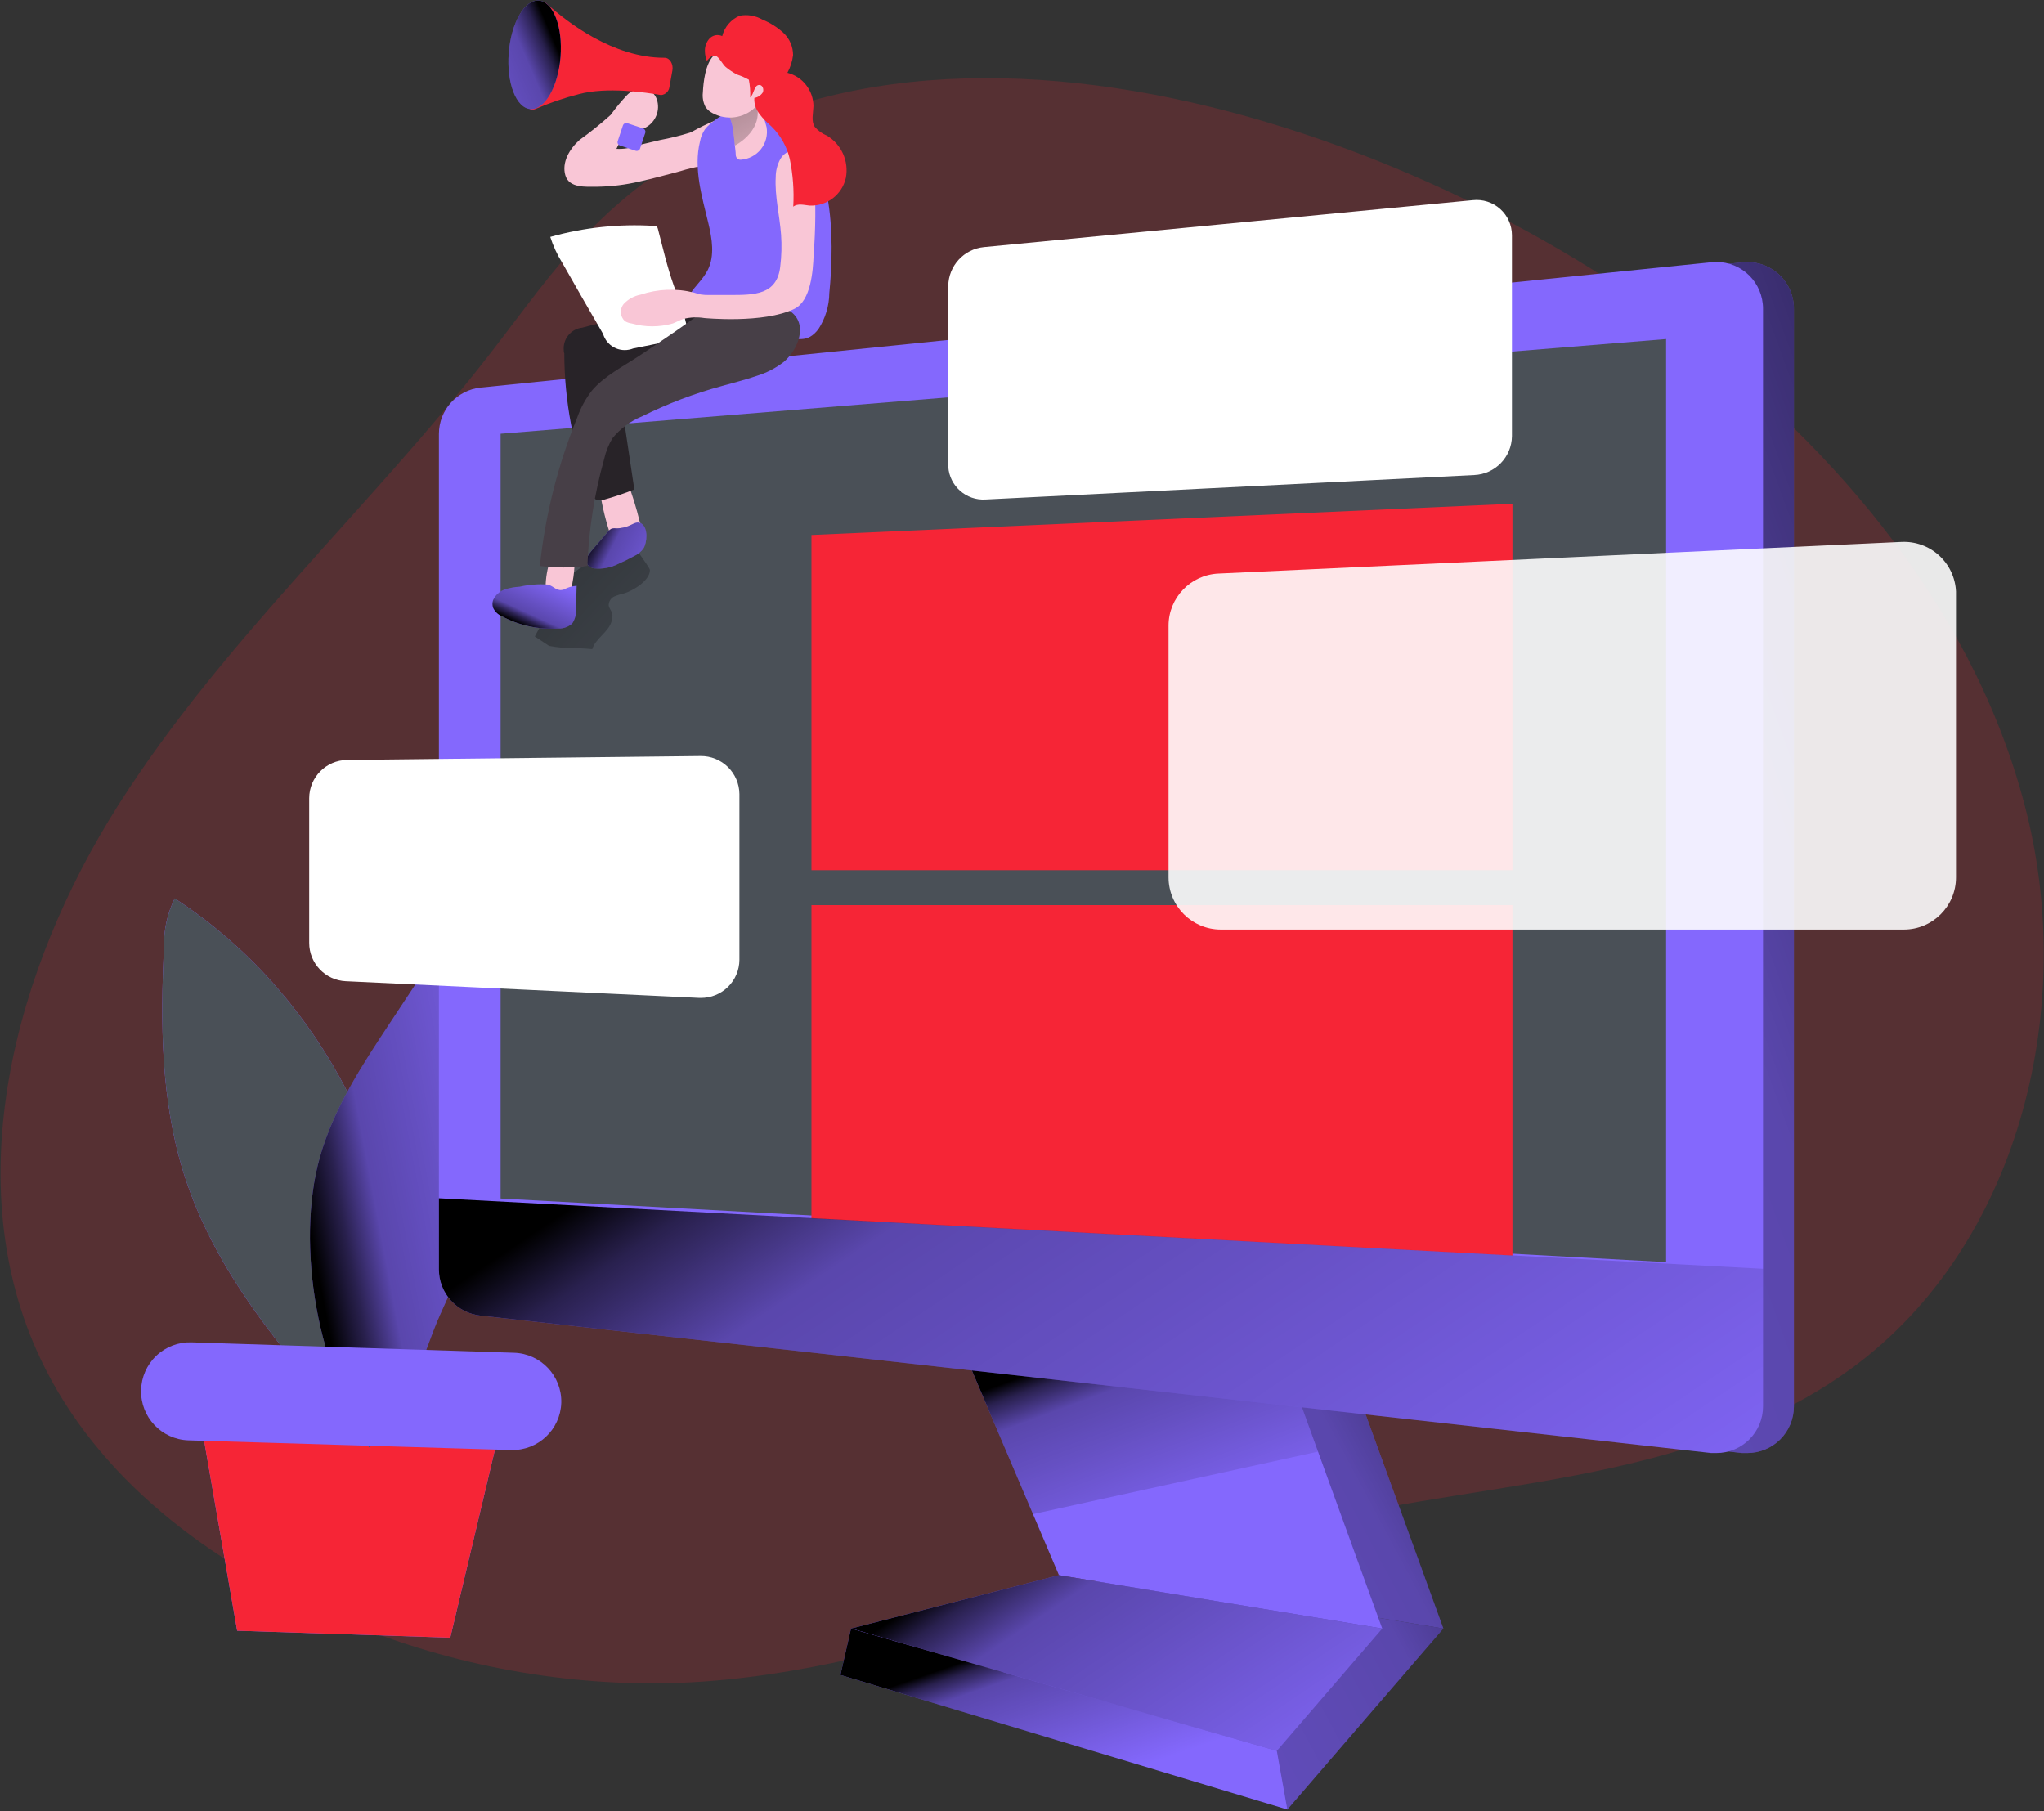 <?xml version="1.0" encoding="UTF-8"?>
<svg width="500px" height="443px" viewBox="0 0 500 443" version="1.1" xmlns="http://www.w3.org/2000/svg" xmlns:xlink="http://www.w3.org/1999/xlink">
    <rect x="0" y="0" width="500" height="443" fill="#333333" stroke="none"/>
    <!-- Generator: Sketch 63.1 (92452) - https://sketch.com -->
    <title>online_campaign_monochromatic</title>
    <desc>Created with Sketch.</desc>
    <defs>
        <linearGradient x1="5.216%" y1="69.443%" x2="91.926%" y2="32.445%" id="linearGradient-1">
            <stop stop-color="#000000" offset="1%"></stop>
            <stop stop-color="#000000" stop-opacity="0.69" offset="13%"></stop>
            <stop stop-color="#000000" stop-opacity="0.32" offset="25%"></stop>
            <stop stop-color="#000000" stop-opacity="0" offset="100%"></stop>
        </linearGradient>
        <linearGradient x1="151.465%" y1="12.428%" x2="-208.245%" y2="145.602%" id="linearGradient-2">
            <stop stop-color="#000000" offset="1%"></stop>
            <stop stop-color="#000000" stop-opacity="0.69" offset="8%"></stop>
            <stop stop-color="#000000" stop-opacity="0.32" offset="21%"></stop>
            <stop stop-color="#000000" stop-opacity="0" offset="100%"></stop>
        </linearGradient>
        <linearGradient x1="153.441%" y1="31.754%" x2="-135.842%" y2="82.554%" id="linearGradient-3">
            <stop stop-color="#000000" offset="1%"></stop>
            <stop stop-color="#000000" stop-opacity="0.69" offset="8%"></stop>
            <stop stop-color="#000000" stop-opacity="0.32" offset="21%"></stop>
            <stop stop-color="#000000" stop-opacity="0" offset="100%"></stop>
        </linearGradient>
        <linearGradient x1="154.683%" y1="24.257%" x2="-134.601%" y2="92.015%" id="linearGradient-4">
            <stop stop-color="#000000" offset="1%"></stop>
            <stop stop-color="#000000" stop-opacity="0.69" offset="8%"></stop>
            <stop stop-color="#000000" stop-opacity="0.32" offset="21%"></stop>
            <stop stop-color="#000000" stop-opacity="0" offset="100%"></stop>
        </linearGradient>
        <linearGradient x1="28.621%" y1="16.279%" x2="89.586%" y2="99.599%" id="linearGradient-5">
            <stop stop-color="#000000" offset="1%"></stop>
            <stop stop-color="#000000" stop-opacity="0.69" offset="8%"></stop>
            <stop stop-color="#000000" stop-opacity="0.32" offset="21%"></stop>
            <stop stop-color="#000000" stop-opacity="0" offset="100%"></stop>
        </linearGradient>
        <linearGradient x1="5.845%" y1="26.323%" x2="116.169%" y2="80.138%" id="linearGradient-6">
            <stop stop-color="#000000" offset="1%"></stop>
            <stop stop-color="#000000" stop-opacity="0.69" offset="8%"></stop>
            <stop stop-color="#000000" stop-opacity="0.32" offset="21%"></stop>
            <stop stop-color="#000000" stop-opacity="0" offset="100%"></stop>
        </linearGradient>
        <linearGradient x1="24.038%" y1="20.436%" x2="69.929%" y2="74.157%" id="linearGradient-7">
            <stop stop-color="#000000" offset="1%"></stop>
            <stop stop-color="#000000" stop-opacity="0.69" offset="8%"></stop>
            <stop stop-color="#000000" stop-opacity="0.32" offset="21%"></stop>
            <stop stop-color="#000000" stop-opacity="0" offset="100%"></stop>
        </linearGradient>
        <linearGradient x1="140.995%" y1="24.937%" x2="-108.315%" y2="105.263%" id="linearGradient-8">
            <stop stop-color="#000000" offset="1%"></stop>
            <stop stop-color="#000000" stop-opacity="0.69" offset="8%"></stop>
            <stop stop-color="#000000" stop-opacity="0.32" offset="21%"></stop>
            <stop stop-color="#000000" stop-opacity="0" offset="100%"></stop>
        </linearGradient>
        <linearGradient x1="0.208%" y1="35.152%" x2="121.919%" y2="69.687%" id="linearGradient-9">
            <stop stop-color="#000000" offset="1%"></stop>
            <stop stop-color="#000000" stop-opacity="0.69" offset="8%"></stop>
            <stop stop-color="#000000" stop-opacity="0.32" offset="21%"></stop>
            <stop stop-color="#000000" stop-opacity="0" offset="100%"></stop>
        </linearGradient>
        <linearGradient x1="-40.464%" y1="-27.898%" x2="194.634%" y2="179.347%" id="linearGradient-10">
            <stop stop-color="#000000" offset="1%"></stop>
            <stop stop-color="#000000" stop-opacity="0.69" offset="13%"></stop>
            <stop stop-color="#000000" stop-opacity="0.32" offset="25%"></stop>
            <stop stop-color="#000000" stop-opacity="0" offset="100%"></stop>
        </linearGradient>
        <linearGradient x1="5.862%" y1="33.137%" x2="163.629%" y2="93.392%" id="linearGradient-11">
            <stop stop-color="#000000" offset="1%"></stop>
            <stop stop-color="#000000" stop-opacity="0.69" offset="13%"></stop>
            <stop stop-color="#000000" stop-opacity="0.32" offset="25%"></stop>
            <stop stop-color="#000000" stop-opacity="0" offset="100%"></stop>
        </linearGradient>
        <linearGradient x1="24.045%" y1="81.676%" x2="89.886%" y2="3.585%" id="linearGradient-12">
            <stop stop-color="#000000" offset="1%"></stop>
            <stop stop-color="#000000" stop-opacity="0.69" offset="13%"></stop>
            <stop stop-color="#000000" stop-opacity="0.32" offset="25%"></stop>
            <stop stop-color="#000000" stop-opacity="0" offset="100%"></stop>
        </linearGradient>
        <linearGradient x1="21.18%" y1="-54.337%" x2="110.451%" y2="218.186%" id="linearGradient-13">
            <stop stop-color="#000000" offset="1%"></stop>
            <stop stop-color="#000000" stop-opacity="0.69" offset="13%"></stop>
            <stop stop-color="#000000" stop-opacity="0.32" offset="25%"></stop>
            <stop stop-color="#000000" stop-opacity="0" offset="100%"></stop>
        </linearGradient>
        <linearGradient x1="77.04%" y1="74.615%" x2="-99.583%" y2="-86.22%" id="linearGradient-14">
            <stop stop-color="#000000" offset="1%"></stop>
            <stop stop-color="#000000" stop-opacity="0.69" offset="8%"></stop>
            <stop stop-color="#000000" stop-opacity="0.32" offset="21%"></stop>
            <stop stop-color="#000000" stop-opacity="0" offset="100%"></stop>
        </linearGradient>
    </defs>
    <g id="Page-1" stroke="none" stroke-width="1" fill="none" fill-rule="evenodd">
        <g id="Desktop-HD-Copy" transform="translate(-90, -803)" fill-rule="nonzero">
            <g id="online_campaign_monochromatic" transform="translate(89.298, 802.612)">
                <path d="M144.64,57.139 C135.788,66.282 128.456,76.758 120.646,86.813 C91.422,124.485 55.315,156.941 29.712,197.206 C4.11,237.471 -9.77,289.922 10.688,332.955 C24.482,362.034 52.011,382.653 81.526,395.461 C106.768,406.601 134.074,412.299 161.665,412.183 C219.346,411.5 272.826,383.334 329.232,371.221 C354.24,365.845 379.944,363.614 404.663,357.108 C422.195,352.501 439.35,345.647 453.926,334.882 C494.22,305.165 508.477,248.396 496.582,199.756 C484.686,151.116 450.535,110.343 410.531,80.221 C342.678,29.117 213.956,-14.452 144.64,57.139 Z" id="Path" fill="#F62536" opacity="0.18"></path>
                <polygon id="Path" fill="#8468FD" points="123.158 349.183 49.589 346.814 58.716 399.29 110.845 400.985"></polygon>
                <polygon id="Path" fill="#F62536" points="123.158 349.183 49.589 346.814 58.716 399.29 110.845 400.985"></polygon>
                <path d="M43.443,220.157 C41.625,223.842 40.728,227.913 40.83,232.02 C39.911,250.622 40.054,269.591 45.628,287.335 C53.796,313.43 72.826,334.481 91.325,354.716 C89.937,352.491 94.041,340.689 94.592,337.871 C95.674,332.358 96.899,326.865 98.043,321.373 C99.881,312.674 98.043,303.527 95.879,294.971 C91.154,275.576 81.896,257.577 68.865,242.454 C61.493,233.852 52.933,226.344 43.443,220.157 L43.443,220.157 Z" id="Path" fill="#8468FD"></path>
                <path d="M43.443,220.157 C41.625,223.842 40.728,227.913 40.83,232.02 C39.911,250.622 40.054,269.591 45.628,287.335 C53.796,313.43 72.826,334.481 91.325,354.716 C89.937,352.491 94.041,340.689 94.592,337.871 C95.674,332.358 96.899,326.865 98.043,321.373 C99.881,312.674 98.043,303.527 95.879,294.971 C91.154,275.576 81.896,257.577 68.865,242.454 C61.493,233.852 52.933,226.344 43.443,220.157 L43.443,220.157 Z" id="Path" fill="#4A5057"></path>
                <path d="M125.853,283.088 C132.101,269.203 138.411,255.134 140.759,240.086 C143.107,225.037 141.024,208.702 131.815,196.574 C119.932,214.583 108.034,232.585 96.124,250.581 C89.263,260.974 82.28,271.592 78.911,283.598 C73.01,304.65 78.257,337.034 92.285,354.104 C100.289,347.264 104.026,331.643 108.354,321.985 L125.853,283.088 Z" id="Path" fill="#8468FD"></path>
                <path d="M125.853,283.088 C132.101,269.203 138.411,255.134 140.759,240.086 C143.107,225.037 141.024,208.702 131.815,196.574 C119.932,214.583 108.034,232.585 96.124,250.581 C89.263,260.974 82.28,271.592 78.911,283.598 C73.01,304.65 78.257,337.034 92.285,354.104 C100.289,347.264 104.026,331.643 108.354,321.985 L125.853,283.088 Z" id="Path" fill="url(#linearGradient-1)"></path>
                <path d="M47.547,328.744 L126.445,331.296 C133.011,331.507 138.174,336.98 138.002,343.547 L138.002,343.547 C137.78,350.105 132.31,355.256 125.751,355.084 L46.772,352.715 C40.211,352.493 35.054,347.027 35.215,340.464 L35.215,340.464 C35.278,337.269 36.618,334.232 38.935,332.03 C41.252,329.828 44.353,328.645 47.547,328.744 L47.547,328.744 Z" id="Path" fill="#8468FD"></path>
                <polygon id="Path" fill="#8468FD" points="249.264 325.885 274.706 385.692 353.767 398.76 328.325 328.642"></polygon>
                <polygon id="Path" fill="url(#linearGradient-2)" points="249.264 325.885 274.706 385.692 353.767 398.76 328.325 328.642"></polygon>
                <polygon id="Path" fill="url(#linearGradient-3)" points="274.706 385.692 223.822 398.76 327.978 428.673 353.767 398.76"></polygon>
                <polygon id="Path" fill="#8468FD" points="274.706 385.692 223.822 398.76 315.604 443.027 353.767 398.76"></polygon>
                <polygon id="Path" fill="url(#linearGradient-4)" points="274.706 385.692 223.822 398.76 315.604 443.027 353.767 398.76"></polygon>
                <polygon id="Path" fill="#8468FD" points="234.297 325.885 259.739 385.692 338.82 398.76 313.379 328.642"></polygon>
                <polygon id="Path" fill="url(#linearGradient-5)" points="253.388 370.766 323.118 355.472 313.379 328.642 234.297 325.885"></polygon>
                <polygon id="Path" fill="#8468FD" points="259.739 385.692 208.876 398.76 313.031 428.673 338.82 398.76"></polygon>
                <polygon id="Path" fill="url(#linearGradient-6)" points="259.739 385.692 208.876 398.76 313.031 428.673 338.82 398.76"></polygon>
                <polygon id="Path" fill="#8468FD" points="313.031 428.673 315.604 443.027 206.282 410.112 208.876 398.76"></polygon>
                <polygon id="Path" fill="url(#linearGradient-7)" points="313.031 428.673 315.604 443.027 206.282 410.112 208.876 398.76"></polygon>
                <path d="M439.525,75.858 L439.525,344.425 C439.525,347.454 438.319,350.358 436.174,352.496 C434.028,354.634 431.12,355.83 428.091,355.819 L426.866,355.819 L125.833,322.21 C120.03,321.603 115.623,316.712 115.623,310.877 L115.623,106.527 C115.623,100.693 120.03,95.801 125.833,95.195 L426.866,64.567 C433.123,63.874 438.759,68.378 439.464,74.633 C439.505,75.041 439.525,75.45 439.525,75.858 Z" id="Path" fill="#8468FD"></path>
                <path d="M439.525,75.858 L439.525,344.425 C439.525,347.454 438.319,350.358 436.174,352.496 C434.028,354.634 431.12,355.83 428.091,355.819 L426.866,355.819 L125.833,322.21 C120.03,321.603 115.623,316.712 115.623,310.877 L115.623,106.527 C115.623,100.693 120.03,95.801 125.833,95.195 L426.866,64.567 C433.123,63.874 438.759,68.378 439.464,74.633 C439.505,75.041 439.525,75.45 439.525,75.858 Z" id="Path" fill="url(#linearGradient-8)"></path>
                <path d="M431.97,75.858 L431.97,344.425 C431.97,347.454 430.764,350.358 428.619,352.496 C426.473,354.634 423.565,355.83 420.536,355.819 L419.311,355.819 L118.278,322.21 C112.475,321.603 108.068,316.712 108.068,310.877 L108.068,106.527 C108.068,100.693 112.475,95.801 118.278,95.195 L419.433,64.526 C422.442,64.224 425.447,65.13 427.787,67.045 C430.127,68.96 431.61,71.726 431.909,74.735 C431.949,75.108 431.97,75.483 431.97,75.858 L431.97,75.858 Z" id="Path" fill="#8468FD"></path>
                <polygon id="Path" fill="#4A5057" points="123.158 293.562 123.158 106.486 408.264 83.331 408.264 309.121"></polygon>
                <polygon id="Path" fill="#F62536" points="370.673 213.256 199.197 213.256 199.197 131.254 370.673 123.618"></polygon>
                <polygon id="Path" fill="#F62536" points="370.673 307.508 199.197 298.402 199.197 221.791 370.673 221.791"></polygon>
                <path d="M431.97,310.755 L431.97,344.425 C431.97,347.454 430.764,350.358 428.619,352.496 C426.473,354.634 423.565,355.83 420.536,355.819 L419.311,355.819 L118.278,322.21 C112.475,321.603 108.068,316.712 108.068,310.877 L108.068,293.501 L431.97,310.755 Z" id="Path" fill="url(#linearGradient-9)"></path>
                <path d="M159.687,139.83 C159.687,142.444 155.481,144.914 153.418,145.527 C152.558,145.712 151.717,145.978 150.907,146.323 C150.101,146.733 149.595,147.563 149.6,148.467 C149.702,149.223 150.315,149.835 150.478,150.509 C150.578,151.198 150.501,151.9 150.254,152.551 C149.457,155.062 146.333,156.635 145.578,159.187 C141.249,158.738 139.309,159.187 135.021,158.391 L131.53,156.083 L136.92,145.996 C137.618,144.577 138.474,143.241 139.472,142.015 C140.632,140.772 141.966,139.706 143.434,138.85 C147.178,136.421 151.079,134.245 155.113,132.336 C154.501,132.581 159.687,139.156 159.687,139.83 Z" id="Path" fill="url(#linearGradient-10)"></path>
                <path d="M169.835,32.693 L169.406,32.856 C167.048,33.59 164.648,34.183 162.219,34.633 L156.685,35.94 C155.039,36.597 153.27,36.89 151.499,36.797 C152.195,35.138 153.433,33.763 155.011,32.897 C156.195,32.325 157.563,32.142 158.727,31.529 C161.129,30.183 162.241,27.325 161.382,24.709 C161.12,23.957 160.653,23.292 160.034,22.79 C158.116,21.711 155.715,22.036 154.154,23.586 C152.682,25.132 151.318,26.776 150.07,28.507 C147.647,30.689 145.104,32.734 142.454,34.633 C140.003,36.818 138.064,40.146 139.003,43.29 C139.942,46.435 143.965,46.067 146.762,46.067 C150.27,46.018 153.761,45.587 157.175,44.781 C160.545,44.046 163.873,43.107 167.221,42.229 C168.826,41.723 170.464,41.328 172.122,41.044 C173.219,41.084 174.315,40.946 175.369,40.636 C176.306,40.157 177.112,39.456 177.717,38.594 C178.862,37.291 179.576,35.664 179.759,33.939 C179.881,31.529 178.248,29.181 175.675,29.855 C173.67,30.677 171.72,31.625 169.835,32.693 Z" id="Path" fill="#F9C6D6"></path>
                <path d="M157.175,127.967 C157.848,129.338 157.848,130.944 157.175,132.316 C156.763,132.826 156.22,133.214 155.603,133.439 C154.132,134.151 152.384,133.969 151.091,132.969 C150.433,132.23 149.97,131.339 149.743,130.376 C148.618,126.861 147.805,123.253 147.313,119.595 C147.23,119.267 147.23,118.923 147.313,118.595 C147.497,118.237 147.8,117.955 148.171,117.798 C150.07,116.757 153.071,115.94 154.154,118.227 C155.376,121.403 156.385,124.657 157.175,127.967 Z" id="Path" fill="#F9C6D6"></path>
                <path d="M151.397,129.641 C150.992,129.58 150.577,129.622 150.192,129.764 C149.923,129.904 149.692,130.107 149.518,130.356 L145.435,135.093 C144.638,136.012 143.781,137.278 144.353,138.339 C144.755,138.956 145.417,139.354 146.149,139.422 C148.148,139.622 150.163,139.239 151.948,138.319 C153.235,137.747 154.501,137.135 155.726,136.461 C156.65,136.045 157.457,135.407 158.074,134.603 C159.013,133.133 159.299,129.6 157.625,128.477 C156.767,127.926 156.012,128.314 155.215,128.702 C154.036,129.316 152.727,129.638 151.397,129.641 Z" id="Path" fill="#8468FD"></path>
                <path d="M134.164,144.097 C134.103,144.359 134.103,144.632 134.164,144.894 C134.302,145.155 134.515,145.368 134.776,145.506 C135.564,146.054 136.492,146.366 137.451,146.405 C138.422,146.444 139.354,146.019 139.963,145.261 C140.41,144.554 140.677,143.748 140.738,142.913 C141.088,141.103 141.266,139.264 141.269,137.421 C141.282,137.16 141.194,136.904 141.024,136.706 C140.886,136.606 140.724,136.543 140.555,136.522 C139.044,136.195 136.083,135.399 135.327,137.257 C134.575,139.46 134.182,141.77 134.164,144.097 L134.164,144.097 Z" id="Path" fill="#F9C6D6"></path>
                <path d="M127.834,143.914 C126.554,143.976 125.29,144.216 124.077,144.628 C122.847,145.076 121.851,146.005 121.32,147.201 C121.116,147.797 121.116,148.443 121.32,149.039 C121.729,149.945 122.456,150.671 123.362,151.081 C127.638,153.392 132.479,154.446 137.328,154.123 C138.571,154.164 139.78,153.717 140.698,152.878 C141.368,151.857 141.684,150.644 141.596,149.427 L141.759,143.689 C140.671,143.752 139.61,144.059 138.656,144.588 C136.879,145.2 136.185,143.73 134.694,143.383 C132.394,143.222 130.082,143.4 127.834,143.914 Z" id="Path" fill="#8468FD"></path>
                <path d="M151.397,129.641 C150.992,129.58 150.577,129.622 150.192,129.764 C149.923,129.904 149.692,130.107 149.518,130.356 L145.435,135.093 C144.638,136.012 143.781,137.278 144.353,138.339 C144.755,138.956 145.417,139.354 146.149,139.422 C148.148,139.622 150.163,139.239 151.948,138.319 C153.235,137.747 154.501,137.135 155.726,136.461 C156.65,136.045 157.457,135.407 158.074,134.603 C159.013,133.133 159.299,129.6 157.625,128.477 C156.767,127.926 156.012,128.314 155.215,128.702 C154.036,129.316 152.727,129.638 151.397,129.641 Z" id="Path" fill="url(#linearGradient-11)"></path>
                <path d="M127.834,143.914 C126.554,143.976 125.29,144.216 124.077,144.628 C122.847,145.076 121.851,146.005 121.32,147.201 C121.116,147.797 121.116,148.443 121.32,149.039 C121.729,149.945 122.456,150.671 123.362,151.081 C127.638,153.392 132.479,154.446 137.328,154.123 C138.571,154.164 139.78,153.717 140.698,152.878 C141.368,151.857 141.684,150.644 141.596,149.427 L141.759,143.689 C140.671,143.752 139.61,144.059 138.656,144.588 C136.879,145.2 136.185,143.73 134.694,143.383 C132.394,143.222 130.082,143.4 127.834,143.914 Z" id="Path" fill="url(#linearGradient-12)"></path>
                <path d="M143.168,80.534 C141.819,80.673 140.581,81.343 139.726,82.397 C138.872,83.45 138.472,84.8 138.615,86.149 C138.615,86.374 138.615,86.578 138.737,86.803 C138.761,98.396 140.921,109.887 145.108,120.698 C145.295,121.509 145.814,122.205 146.537,122.617 C147.157,122.842 147.837,122.842 148.457,122.617 C150.97,121.919 153.444,121.087 155.869,120.126 L152.581,98.094 C152.431,97.478 152.466,96.832 152.683,96.236 C152.928,95.825 153.263,95.476 153.663,95.215 C157.4,92.461 161.346,90.003 165.465,87.864 C168.753,86.17 172.51,84.23 173.408,80.616 C173.76,79.397 173.527,78.085 172.775,77.063 C172.248,76.554 171.632,76.145 170.958,75.858 C168.722,74.467 166.158,73.692 163.526,73.612 C161.484,73.837 160.749,75.001 159.074,75.879 C154.399,78.165 148.212,79.105 143.168,80.534 Z" id="Path" fill="#282328"></path>
                <path d="M161.647,56.42 C161.607,56.2 161.508,55.996 161.361,55.827 C161.158,55.687 160.913,55.622 160.667,55.644 C152.122,55.117 143.55,56.028 135.307,58.339 C136.018,60.57 137.006,62.703 138.247,64.689 C141.555,70.488 144.863,76.307 148.232,82.086 C148.648,83.489 149.605,84.669 150.892,85.366 C152.179,86.063 153.69,86.22 155.093,85.802 L155.562,85.639 L168.283,83.066 C170.325,82.658 166.241,72.142 165.506,70.202 C163.914,65.71 162.852,61.034 161.647,56.42 Z" id="Path" fill="#FFFFFF"></path>
                <path d="M178.676,80.105 C176.641,79.31 174.662,78.375 172.755,77.308 C165.527,73.224 171.448,71.182 173.858,66.384 C175.573,62.913 174.878,58.768 173.98,55.011 C172.408,48.415 170.305,41.575 171.938,34.98 C172.13,33.91 172.548,32.894 173.163,31.999 C173.604,31.442 174.112,30.942 174.674,30.508 C176.194,29.169 177.954,28.13 179.861,27.445 C183.611,26.437 187.608,26.943 190.989,28.854 C204.976,35.98 204.894,58.727 203.567,72.101 C203.529,75.22 202.608,78.264 200.912,80.881 C198.156,84.516 195.583,83.209 192.091,82.596 C187.375,81.8 183.168,81.861 178.676,80.105 Z" id="Path" fill="#8468FD"></path>
                <path d="M186.823,36.899 C185.626,38.385 183.867,39.309 181.964,39.452 C181.663,39.488 181.358,39.416 181.106,39.247 C180.834,38.977 180.68,38.61 180.677,38.226 C180.677,37.471 180.494,36.491 180.412,35.531 C180.33,34.572 180.167,33.367 180.065,32.53 C179.859,30.301 179.023,28.176 177.655,26.404 C177.373,26.024 177.052,25.675 176.696,25.363 C174.368,23.321 183.863,24.097 185.108,21.279 C186.558,23.137 186.435,25.771 187.15,28.058 C187.575,29.171 187.929,30.31 188.212,31.468 C188.546,33.394 188.041,35.37 186.823,36.899 Z" id="Path" fill="#F9C6D6"></path>
                <path d="M180.534,35.96 L180.412,35.531 C180.289,34.449 180.167,33.367 180.065,32.53 C179.859,30.301 179.023,28.176 177.655,26.404 L177.655,26.179 C177.655,26.179 185.17,21.238 185.986,27.017 C186.803,32.795 180.534,35.96 180.534,35.96 Z" id="Path" fill="url(#linearGradient-13)"></path>
                <path d="M172.632,23.035 C172.494,24.236 172.715,25.451 173.265,26.527 C173.575,26.972 173.954,27.365 174.388,27.69 C177.625,29.807 181.858,29.593 184.863,27.16 C187.781,24.648 189.477,21.003 189.519,17.154 C189.747,15.171 189.19,13.178 187.967,11.6 C186.472,10.148 184.341,9.556 182.311,10.028 C179.572,10.656 177.08,12.076 175.144,14.112 C173.245,16.236 172.775,20.319 172.632,23.035 Z" id="Path" fill="#F9C6D6"></path>
                <path d="M145.516,95.909 C143.963,97.905 142.742,100.139 141.902,102.525 C137.163,114.137 134.084,126.358 132.755,138.829 C136.619,139.32 140.529,139.32 144.393,138.829 C144.72,130 146.091,121.241 148.477,112.734 C148.868,110.918 149.558,109.179 150.519,107.589 C152.448,105.212 154.949,103.364 157.788,102.219 C164.035,99.111 170.573,96.628 177.308,94.807 C180.147,94.01 183.005,93.296 185.803,92.336 C188.195,91.606 190.436,90.451 192.418,88.926 C195.91,86.006 198.544,79.615 193.929,76.471 C191.706,75.25 189.217,74.591 186.681,74.551 L178.881,73.816 C177.41,73.496 175.877,73.933 174.797,74.98 C168.998,79.452 163.056,83.433 156.971,87.497 C153.133,90.029 148.538,92.356 145.516,95.909 Z" id="Path" fill="#473F47"></path>
                <path d="M199.728,42.78 C199.703,43.208 199.758,43.638 199.891,44.046 C200.276,50.283 200.221,56.54 199.728,62.77 C199.585,66.608 199.075,73.959 195.052,75.919 C187.497,79.615 172.98,78.186 172.98,78.186 C171.295,77.916 169.573,77.985 167.916,78.39 C166.997,78.676 166.18,79.166 165.282,79.513 C161.992,80.45 158.505,80.45 155.215,79.513 C154.631,79.438 154.068,79.243 153.561,78.941 C152.356,77.83 152.239,75.968 153.296,74.715 C154.385,73.552 155.815,72.766 157.38,72.469 C161.598,71.057 166.132,70.879 170.448,71.958 C171.019,72.122 171.571,72.305 172.142,72.428 C172.818,72.53 173.501,72.571 174.184,72.55 L179.309,72.55 C185.21,72.55 190.764,72.55 191.561,65.608 C191.884,63.014 191.952,60.395 191.765,57.788 C191.418,53.071 190.193,48.415 190.458,43.699 C190.46,42.205 190.825,40.733 191.52,39.411 C192.216,38.086 193.558,37.225 195.052,37.144 C196.622,37.264 198.011,38.203 198.707,39.615 C199.218,40.607 199.563,41.676 199.728,42.78 Z" id="Path" fill="#F9C6D6"></path>
                <path d="M183.883,19.89 C184.164,21.322 184.274,22.782 184.21,24.24 C185.21,23.341 185.149,21.116 186.476,21.177 C187.273,21.177 187.64,22.32 187.273,23.035 C186.806,23.738 186.065,24.213 185.231,24.342 C185.006,27.405 187.436,29.487 189.437,31.345 C191.643,33.502 193.188,36.243 193.888,39.247 C194.684,43.093 194.973,47.027 194.746,50.947 C195.828,50.09 197.359,50.539 198.728,50.682 C202.934,50.876 206.675,48.029 207.61,43.923 C208.4,39.846 206.556,35.709 202.995,33.571 C201.834,33.104 200.804,32.361 199.994,31.407 C199.095,29.977 199.626,28.078 199.687,26.363 C199.668,22.509 197.051,19.152 193.317,18.196 C194.049,16.854 194.52,15.385 194.705,13.867 C194.706,11.8 193.848,9.825 192.336,8.415 C190.837,7.049 189.109,5.957 187.232,5.189 C185.547,4.215 183.571,3.875 181.658,4.229 C179.528,5.128 177.941,6.972 177.37,9.212 C176.295,8.715 175.023,8.971 174.225,9.844 C173.451,10.726 173.061,11.88 173.143,13.05 C173.167,13.814 173.326,14.568 173.613,15.276 C174.327,14.418 175.185,13.581 176.042,14.194 C176.9,14.806 177.431,16.072 178.207,16.766 C179.067,17.488 180.006,18.111 181.004,18.625 C182.002,18.953 182.966,19.377 183.883,19.89 Z" id="Path" fill="#F62536"></path>
                <path d="M165.18,17.644 L164.465,21.606 C164.362,22.688 163.505,23.545 162.423,23.648 C158.564,22.974 149.11,21.606 142.372,23.403 C138.694,24.342 135.095,25.571 131.611,27.078 C130.223,27.69 128.855,26.139 129.079,24.26 L131.53,3.086 C131.754,1.228 133.367,0.309 134.552,1.391 C139.411,5.781 150.682,14.561 163.281,14.52 C164.526,14.52 165.465,16.031 165.18,17.644 Z" id="Path" fill="#F62536"></path>
                <ellipse id="Oval" fill="#8468FD" transform="translate(131.481, 13.798) rotate(-85.48) translate(-131.481, -13.798) " cx="131.481" cy="13.798" rx="13.313" ry="6.35"></ellipse>
                <ellipse id="Oval" fill="url(#linearGradient-14)" transform="translate(131.481, 13.798) rotate(-85.48) translate(-131.481, -13.798) " cx="131.481" cy="13.798" rx="13.313" ry="6.35"></ellipse>
                <path d="M153.168,31.017 L157.186,31.017 C157.667,31.017 158.056,31.407 158.056,31.887 L158.056,35.905 C158.056,36.386 157.667,36.775 157.186,36.775 L153.168,36.775 C152.688,36.775 152.298,36.386 152.298,35.905 L152.298,31.887 C152.298,31.407 152.688,31.017 153.168,31.017 Z" id="Rectangle" fill="#8468FD" transform="translate(155.177, 33.896) rotate(-71.6) translate(-155.177, -33.896) "></path>
                <path d="M466.396,227.773 L299.33,227.773 C292.276,227.762 286.56,222.046 286.548,214.991 L286.548,153.449 C286.553,146.6 291.956,140.972 298.8,140.688 L465.825,132.949 C469.205,132.782 472.512,133.968 475.018,136.243 C477.523,138.518 479.02,141.697 479.178,145.078 C479.178,145.302 479.178,145.506 479.178,145.711 L479.178,214.991 C479.178,222.051 473.456,227.773 466.396,227.773 L466.396,227.773 Z" id="Path" fill="#FFFFFF" opacity="0.89"></path>
                <path d="M361.301,116.593 L241.791,122.576 C237.055,122.879 232.969,119.287 232.663,114.552 C232.653,114.354 232.653,114.157 232.663,113.959 L232.663,70.325 C232.734,65.396 236.497,61.308 241.403,60.83 L360.975,49.355 C363.412,49.088 365.849,49.87 367.676,51.506 C369.503,53.142 370.548,55.478 370.551,57.931 L370.551,107.078 C370.49,112.206 366.425,116.387 361.301,116.593 Z" id="Path" fill="#FFFFFF"></path>
                <path d="M171.754,244.497 L85.281,240.412 C80.27,240.173 76.332,236.037 76.338,231.02 L76.338,195.655 C76.338,190.518 80.472,186.338 85.608,186.283 L172.081,185.322 C174.572,185.296 176.972,186.259 178.753,188.002 C180.533,189.744 181.549,192.122 181.576,194.613 L181.576,235.185 C181.56,237.678 180.551,240.062 178.773,241.809 C176.995,243.556 174.594,244.523 172.102,244.497 L171.754,244.497 Z" id="Path" fill="#FFFFFF"></path>
            </g>
        </g>
    </g>
</svg>